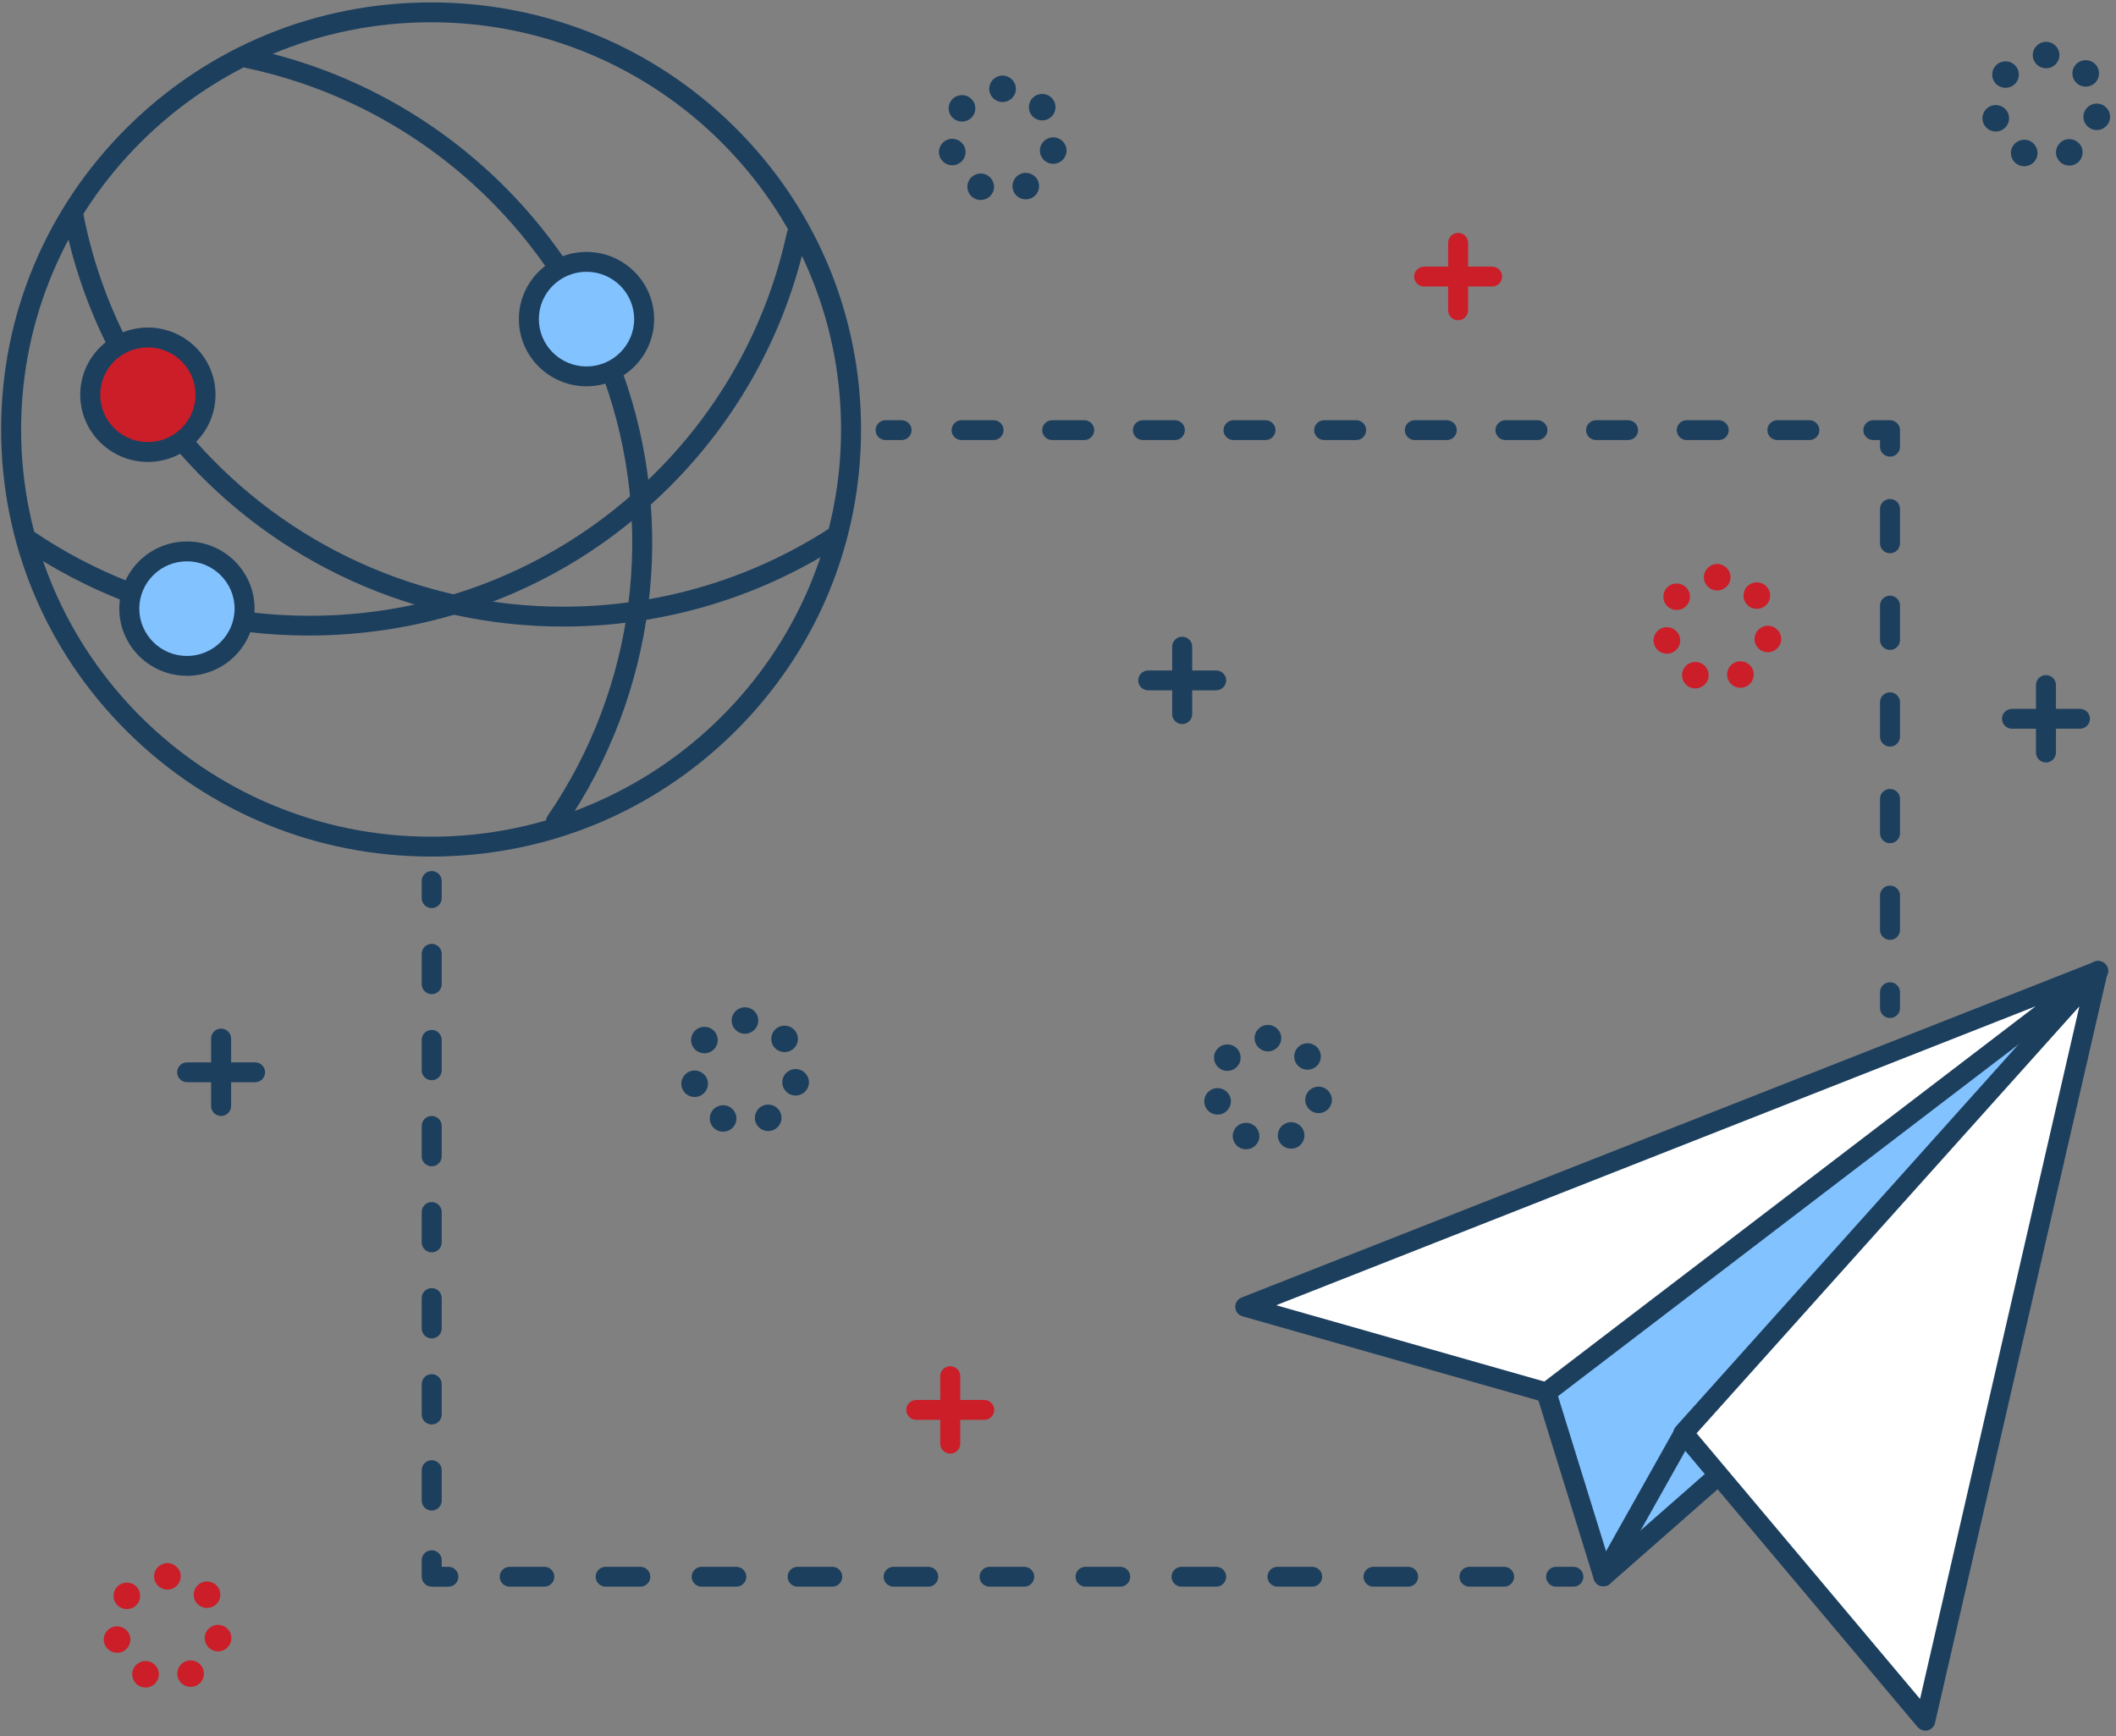 <?xml version="1.0" encoding="UTF-8"?>
<svg xmlns="http://www.w3.org/2000/svg" width="301" height="247" viewBox="0 0 301 247" fill="none">
  <rect x="0" y="0" width="301" height="247" fill="#808080" stroke="none"/>
  <g clip-path="url(#clip0_1022_16)">
    <path d="M86.567 52.916C90.751 51.195 92.737 46.431 91.004 42.276C89.272 38.121 84.475 36.148 80.292 37.869C76.108 39.59 74.122 44.354 75.854 48.509C77.587 52.664 82.383 54.638 86.567 52.916Z" fill="#82C2FF"></path>
    <path d="M21.034 64.293C25.562 64.293 29.233 60.647 29.233 56.149C29.233 51.651 25.562 48.005 21.034 48.005C16.505 48.005 12.835 51.651 12.835 56.149C12.835 60.647 16.505 64.293 21.034 64.293Z" fill="#CB1E29"></path>
    <path d="M29.732 94.098C33.915 92.377 35.902 87.613 34.169 83.458C32.436 79.303 27.64 77.329 23.456 79.05C19.273 80.772 17.286 85.535 19.019 89.691C20.752 93.846 25.548 95.819 29.732 94.098Z" fill="#82C2FF"></path>
    <path d="M219.977 198.076L298.477 138.111L177.135 185.881L219.977 198.076Z" fill="white"></path>
    <path d="M273.874 244.764L298.412 138.104L239.46 203.852L273.874 244.764Z" fill="white"></path>
    <path d="M228.079 224.232L239.526 203.859L298.412 138.104L219.977 198.075L228.079 224.232Z" fill="#82C2FF"></path>
    <path d="M228.079 224.232L244.273 210.01L239.527 203.859L228.079 224.232Z" fill="#82C2FF"></path>
    <path d="M61.322 121.843C44.984 121.843 29.625 115.524 18.074 104.049C6.52 92.575 0.159 77.32 0.159 61.093C0.159 44.866 6.52 29.611 18.074 18.137C29.625 6.662 44.984 0.343 61.322 0.343C77.659 0.343 93.018 6.662 104.57 18.137C116.121 29.611 122.485 44.868 122.485 61.095C122.485 77.322 116.123 92.577 104.57 104.052C93.018 115.526 77.657 121.846 61.322 121.846V121.843ZM61.322 3.168C29.165 3.168 3.003 29.153 3.003 61.093C3.003 93.033 29.165 119.018 61.322 119.018C93.479 119.018 119.641 93.033 119.641 61.093C119.641 29.153 93.479 3.168 61.322 3.168Z" fill="#1D3F5E"></path>
    <path d="M79.089 118.242C78.812 118.242 78.533 118.163 78.289 117.997C77.64 117.558 77.472 116.679 77.915 116.034C90.386 97.868 93.36 74.623 85.868 53.853C85.602 53.119 85.987 52.311 86.727 52.047C87.466 51.784 88.28 52.166 88.545 52.9C96.344 74.518 93.248 98.715 80.266 117.626C79.992 118.027 79.544 118.244 79.091 118.244L79.089 118.242Z" fill="#1D3F5E"></path>
    <path d="M78.882 38.66C78.431 38.66 77.985 38.447 77.71 38.05C75.319 34.607 72.585 31.349 69.582 28.366C60.078 18.926 48.139 12.465 35.058 9.681C34.29 9.517 33.801 8.768 33.966 8.005C34.131 7.242 34.885 6.756 35.653 6.92C49.272 9.818 61.699 16.544 71.593 26.369C74.718 29.473 77.564 32.863 80.052 36.447C80.498 37.09 80.335 37.969 79.688 38.412C79.442 38.581 79.161 38.662 78.882 38.662V38.66Z" fill="#1D3F5E"></path>
    <path d="M16.456 49.802C15.931 49.802 15.427 49.512 15.18 49.015C12.296 43.211 10.222 37.046 9.01 30.69C8.864 29.923 9.372 29.185 10.144 29.04C10.915 28.895 11.659 29.398 11.805 30.166C12.967 36.272 14.962 42.193 17.73 47.766C18.077 48.465 17.789 49.312 17.084 49.657C16.881 49.757 16.667 49.804 16.456 49.804V49.802Z" fill="#1D3F5E"></path>
    <path d="M80.109 89.125C59.177 89.125 39.28 80.127 25.52 64.434C25.004 63.847 25.067 62.954 25.658 62.442C26.25 61.93 27.149 61.992 27.665 62.579C40.883 77.654 59.998 86.3 80.107 86.3C93.547 86.3 106.589 82.485 117.822 75.266C118.482 74.842 119.362 75.028 119.788 75.684C120.215 76.339 120.027 77.213 119.367 77.637C107.674 85.151 94.097 89.125 80.107 89.125H80.109Z" fill="#1D3F5E"></path>
    <path d="M17.827 85.473C17.653 85.473 17.477 85.441 17.304 85.373C12.37 83.434 7.645 80.946 3.259 77.976C2.611 77.537 2.442 76.657 2.885 76.013C3.327 75.369 4.213 75.201 4.861 75.642C9.073 78.495 13.612 80.885 18.351 82.748C19.081 83.034 19.439 83.856 19.149 84.581C18.927 85.136 18.392 85.473 17.826 85.473H17.827Z" fill="#1D3F5E"></path>
    <path d="M43.902 90.405C41.093 90.405 38.287 90.245 35.502 89.921C34.722 89.831 34.163 89.129 34.254 88.354C34.345 87.58 35.052 87.025 35.831 87.115C57.11 89.592 77.993 82.392 93.124 67.362C102.628 57.923 109.134 46.066 111.937 33.072C112.101 32.309 112.856 31.823 113.624 31.987C114.392 32.151 114.881 32.901 114.716 33.663C111.798 47.19 105.027 59.533 95.135 69.361C87.171 77.271 77.762 83.081 67.17 86.633C59.719 89.132 51.803 90.405 43.9 90.405H43.902Z" fill="#1D3F5E"></path>
    <path d="M83.429 54.95C78.124 54.95 73.808 50.663 73.808 45.392C73.808 40.12 78.124 35.834 83.429 35.834C88.735 35.834 93.052 40.12 93.052 45.392C93.052 50.663 88.737 54.95 83.429 54.95ZM83.429 38.66C79.692 38.66 76.652 41.681 76.652 45.393C76.652 49.106 79.694 52.127 83.429 52.127C87.165 52.127 90.208 49.106 90.208 45.393C90.208 41.681 87.167 38.66 83.429 38.66Z" fill="#1D3F5E"></path>
    <path d="M21.034 65.707C15.728 65.707 11.413 61.421 11.413 56.151C11.413 50.882 15.728 46.593 21.034 46.593C26.339 46.593 30.657 50.88 30.657 56.151C30.657 61.423 26.341 65.707 21.034 65.707ZM21.034 49.418C17.296 49.418 14.257 52.439 14.257 56.151C14.257 59.863 17.298 62.883 21.034 62.883C24.769 62.883 27.813 59.861 27.813 56.151C27.813 52.441 24.771 49.418 21.034 49.418Z" fill="#1D3F5E"></path>
    <path d="M26.593 96.133C21.288 96.133 16.97 91.846 16.97 86.575C16.97 81.303 21.286 77.019 26.593 77.019C31.901 77.019 36.215 81.305 36.215 86.575C36.215 91.844 31.899 96.133 26.593 96.133ZM26.593 79.844C22.856 79.844 19.814 82.865 19.814 86.575C19.814 90.285 22.856 93.308 26.593 93.308C30.331 93.308 33.37 90.287 33.37 86.575C33.37 82.863 30.329 79.844 26.593 79.844Z" fill="#1D3F5E"></path>
    <path d="M219.977 199.487C219.846 199.487 219.713 199.469 219.584 199.433L176.742 187.24C176.156 187.074 175.743 186.554 175.714 185.952C175.684 185.347 176.044 184.792 176.611 184.569L297.953 136.8C298.613 136.54 299.364 136.804 299.715 137.416C300.066 138.028 299.908 138.804 299.345 139.233L220.845 199.196C220.593 199.388 220.288 199.487 219.979 199.487H219.977ZM181.541 185.665L219.679 196.519L289.559 143.141L181.543 185.665H181.541Z" fill="#1D3F5E"></path>
    <path d="M273.874 246.177C273.458 246.177 273.056 245.996 272.781 245.67L238.368 204.76C237.916 204.223 237.928 203.438 238.396 202.914L297.346 137.166C297.779 136.684 298.484 136.554 299.06 136.85C299.637 137.145 299.94 137.791 299.794 138.42L275.256 245.079C275.136 245.602 274.727 246.013 274.202 246.137C274.092 246.164 273.98 246.177 273.87 246.177H273.874ZM241.339 203.882L273.126 241.672L295.791 143.15L241.337 203.882H241.339Z" fill="#1D3F5E"></path>
    <path d="M228.079 225.644C228.03 225.644 227.979 225.642 227.929 225.637C227.362 225.576 226.886 225.188 226.72 224.648L218.617 198.49C218.386 197.744 218.807 196.953 219.558 196.725C220.309 196.495 221.105 196.913 221.334 197.659L228.458 220.657L238.282 203.172C238.665 202.49 239.532 202.247 240.217 202.628C240.903 203.008 241.148 203.869 240.765 204.549L229.319 224.921C229.067 225.371 228.589 225.646 228.077 225.646L228.079 225.644Z" fill="#1D3F5E"></path>
    <path d="M228.079 225.645C227.687 225.645 227.294 225.483 227.014 225.168C226.494 224.584 226.549 223.692 227.137 223.174L243.33 208.953C243.918 208.437 244.817 208.491 245.338 209.075C245.858 209.659 245.803 210.552 245.215 211.069L229.022 225.291C228.75 225.528 228.415 225.645 228.081 225.645H228.079Z" fill="#1D3F5E"></path>
    <path d="M61.411 129.176C60.626 129.176 59.989 128.543 59.989 127.764V125.315C59.989 124.536 60.626 123.903 61.411 123.903C62.196 123.903 62.833 124.536 62.833 125.315V127.764C62.833 128.543 62.196 129.176 61.411 129.176Z" fill="#1D3F5E"></path>
    <path d="M61.411 214.869C60.626 214.869 59.989 214.236 59.989 213.457V209.125C59.989 208.345 60.626 207.712 61.411 207.712C62.196 207.712 62.833 208.345 62.833 209.125V213.457C62.833 214.236 62.196 214.869 61.411 214.869ZM61.411 202.627C60.626 202.627 59.989 201.994 59.989 201.215V196.883C59.989 196.103 60.626 195.47 61.411 195.47C62.196 195.47 62.833 196.103 62.833 196.883V201.215C62.833 201.994 62.196 202.627 61.411 202.627ZM61.411 190.385C60.626 190.385 59.989 189.753 59.989 188.973V184.641C59.989 183.861 60.626 183.229 61.411 183.229C62.196 183.229 62.833 183.861 62.833 184.641V188.973C62.833 189.753 62.196 190.385 61.411 190.385ZM61.411 178.144C60.626 178.144 59.989 177.511 59.989 176.731V172.399C59.989 171.62 60.626 170.987 61.411 170.987C62.196 170.987 62.833 171.62 62.833 172.399V176.731C62.833 177.511 62.196 178.144 61.411 178.144ZM61.411 165.902C60.626 165.902 59.989 165.269 59.989 164.489V160.157C59.989 159.378 60.626 158.745 61.411 158.745C62.196 158.745 62.833 159.378 62.833 160.157V164.489C62.833 165.269 62.196 165.902 61.411 165.902ZM61.411 153.66C60.626 153.66 59.989 153.027 59.989 152.247V147.916C59.989 147.136 60.626 146.503 61.411 146.503C62.196 146.503 62.833 147.136 62.833 147.916V152.247C62.833 153.027 62.196 153.66 61.411 153.66ZM61.411 141.418C60.626 141.418 59.989 140.785 59.989 140.005V135.674C59.989 134.894 60.626 134.261 61.411 134.261C62.196 134.261 62.833 134.894 62.833 135.674V140.005C62.833 140.785 62.196 141.418 61.411 141.418Z" fill="#1D3F5E"></path>
    <path d="M63.781 225.699H61.411C60.626 225.699 59.989 225.066 59.989 224.286V221.932C59.989 221.152 60.626 220.52 61.411 220.52C62.196 220.52 62.833 221.152 62.833 221.932V222.874H63.781C64.566 222.874 65.203 223.507 65.203 224.286C65.203 225.066 64.566 225.699 63.781 225.699Z" fill="#1D3F5E"></path>
    <path d="M213.958 225.698H209.028C208.243 225.698 207.606 225.065 207.606 224.286C207.606 223.506 208.243 222.873 209.028 222.873H213.958C214.744 222.873 215.381 223.506 215.381 224.286C215.381 225.065 214.744 225.698 213.958 225.698ZM200.306 225.698H195.376C194.591 225.698 193.954 225.065 193.954 224.286C193.954 223.506 194.591 222.873 195.376 222.873H200.306C201.091 222.873 201.728 223.506 201.728 224.286C201.728 225.065 201.091 225.698 200.306 225.698ZM186.654 225.698H181.723C180.938 225.698 180.301 225.065 180.301 224.286C180.301 223.506 180.938 222.873 181.723 222.873H186.654C187.439 222.873 188.076 223.506 188.076 224.286C188.076 225.065 187.439 225.698 186.654 225.698ZM173.001 225.698H168.071C167.286 225.698 166.649 225.065 166.649 224.286C166.649 223.506 167.286 222.873 168.071 222.873H173.001C173.786 222.873 174.423 223.506 174.423 224.286C174.423 225.065 173.786 225.698 173.001 225.698ZM159.349 225.698H154.419C153.634 225.698 152.996 225.065 152.996 224.286C152.996 223.506 153.634 222.873 154.419 222.873H159.349C160.134 222.873 160.771 223.506 160.771 224.286C160.771 225.065 160.134 225.698 159.349 225.698ZM145.696 225.698H140.766C139.981 225.698 139.344 225.065 139.344 224.286C139.344 223.506 139.981 222.873 140.766 222.873H145.696C146.481 222.873 147.118 223.506 147.118 224.286C147.118 225.065 146.481 225.698 145.696 225.698ZM132.044 225.698H127.114C126.329 225.698 125.691 225.065 125.691 224.286C125.691 223.506 126.329 222.873 127.114 222.873H132.044C132.829 222.873 133.466 223.506 133.466 224.286C133.466 225.065 132.829 225.698 132.044 225.698ZM118.391 225.698H113.461C112.676 225.698 112.039 225.065 112.039 224.286C112.039 223.506 112.676 222.873 113.461 222.873H118.391C119.176 222.873 119.813 223.506 119.813 224.286C119.813 225.065 119.176 225.698 118.391 225.698ZM104.739 225.698H99.809C99.024 225.698 98.386 225.065 98.386 224.286C98.386 223.506 99.024 222.873 99.809 222.873H104.739C105.524 222.873 106.161 223.506 106.161 224.286C106.161 225.065 105.524 225.698 104.739 225.698ZM91.086 225.698H86.156C85.371 225.698 84.734 225.065 84.734 224.286C84.734 223.506 85.371 222.873 86.156 222.873H91.086C91.871 222.873 92.508 223.506 92.508 224.286C92.508 225.065 91.871 225.698 91.086 225.698ZM77.434 225.698H72.504C71.719 225.698 71.082 225.065 71.082 224.286C71.082 223.506 71.719 222.873 72.504 222.873H77.434C78.219 222.873 78.856 223.506 78.856 224.286C78.856 225.065 78.219 225.698 77.434 225.698Z" fill="#1D3F5E"></path>
    <path d="M223.819 225.698H221.354C220.569 225.698 219.931 225.065 219.931 224.286C219.931 223.506 220.569 222.873 221.354 222.873H223.819C224.604 222.873 225.241 223.506 225.241 224.286C225.241 225.065 224.604 225.698 223.819 225.698Z" fill="#1D3F5E"></path>
    <path d="M128.251 62.599H125.976C125.191 62.599 124.554 61.967 124.554 61.187C124.554 60.407 125.191 59.774 125.976 59.774H128.251C129.036 59.774 129.673 60.407 129.673 61.187C129.673 61.967 129.036 62.599 128.251 62.599Z" fill="#1D3F5E"></path>
    <path d="M257.381 62.599H252.83C252.045 62.599 251.408 61.967 251.408 61.187C251.408 60.407 252.045 59.774 252.83 59.774H257.381C258.166 59.774 258.803 60.407 258.803 61.187C258.803 61.967 258.166 62.599 257.381 62.599ZM244.487 62.599H239.936C239.151 62.599 238.514 61.967 238.514 61.187C238.514 60.407 239.151 59.774 239.936 59.774H244.487C245.272 59.774 245.909 60.407 245.909 61.187C245.909 61.967 245.272 62.599 244.487 62.599ZM231.593 62.599H227.042C226.257 62.599 225.62 61.967 225.62 61.187C225.62 60.407 226.257 59.774 227.042 59.774H231.593C232.378 59.774 233.015 60.407 233.015 61.187C233.015 61.967 232.378 62.599 231.593 62.599ZM218.699 62.599H214.148C213.363 62.599 212.726 61.967 212.726 61.187C212.726 60.407 213.363 59.774 214.148 59.774H218.699C219.484 59.774 220.121 60.407 220.121 61.187C220.121 61.967 219.484 62.599 218.699 62.599ZM205.805 62.599H201.254C200.469 62.599 199.832 61.967 199.832 61.187C199.832 60.407 200.469 59.774 201.254 59.774H205.805C206.59 59.774 207.227 60.407 207.227 61.187C207.227 61.967 206.59 62.599 205.805 62.599ZM192.911 62.599H188.36C187.575 62.599 186.938 61.967 186.938 61.187C186.938 60.407 187.575 59.774 188.36 59.774H192.911C193.696 59.774 194.333 60.407 194.333 61.187C194.333 61.967 193.696 62.599 192.911 62.599ZM180.017 62.599H175.466C174.681 62.599 174.044 61.967 174.044 61.187C174.044 60.407 174.681 59.774 175.466 59.774H180.017C180.802 59.774 181.439 60.407 181.439 61.187C181.439 61.967 180.802 62.599 180.017 62.599ZM167.123 62.599H162.572C161.787 62.599 161.15 61.967 161.15 61.187C161.15 60.407 161.787 59.774 162.572 59.774H167.123C167.908 59.774 168.545 60.407 168.545 61.187C168.545 61.967 167.908 62.599 167.123 62.599ZM154.229 62.599H149.678C148.893 62.599 148.256 61.967 148.256 61.187C148.256 60.407 148.893 59.774 149.678 59.774H154.229C155.014 59.774 155.651 60.407 155.651 61.187C155.651 61.967 155.014 62.599 154.229 62.599ZM141.335 62.599H136.784C135.999 62.599 135.362 61.967 135.362 61.187C135.362 60.407 135.999 59.774 136.784 59.774H141.335C142.12 59.774 142.757 60.407 142.757 61.187C142.757 61.967 142.12 62.599 141.335 62.599Z" fill="#1D3F5E"></path>
    <path d="M268.853 64.954C268.068 64.954 267.431 64.321 267.431 63.541V62.599H266.482C265.697 62.599 265.06 61.967 265.06 61.187C265.06 60.407 265.697 59.774 266.482 59.774H268.853C269.638 59.774 270.275 60.407 270.275 61.187V63.541C270.275 64.321 269.638 64.954 268.853 64.954Z" fill="#1D3F5E"></path>
    <path d="M268.853 133.696C268.068 133.696 267.431 133.064 267.431 132.284V127.387C267.431 126.607 268.068 125.975 268.853 125.975C269.638 125.975 270.275 126.607 270.275 127.387V132.284C270.275 133.064 269.638 133.696 268.853 133.696ZM268.853 119.948C268.068 119.948 267.431 119.315 267.431 118.535V113.639C267.431 112.859 268.068 112.226 268.853 112.226C269.638 112.226 270.275 112.859 270.275 113.639V118.535C270.275 119.315 269.638 119.948 268.853 119.948ZM268.853 106.199C268.068 106.199 267.431 105.567 267.431 104.787V99.89C267.431 99.11 268.068 98.478 268.853 98.478C269.638 98.478 270.275 99.11 270.275 99.89V104.787C270.275 105.567 269.638 106.199 268.853 106.199ZM268.853 92.451C268.068 92.451 267.431 91.818 267.431 91.038V86.141C267.431 85.362 268.068 84.729 268.853 84.729C269.638 84.729 270.275 85.362 270.275 86.141V91.038C270.275 91.818 269.638 92.451 268.853 92.451ZM268.853 78.702C268.068 78.702 267.431 78.069 267.431 77.29V72.393C267.431 71.613 268.068 70.981 268.853 70.981C269.638 70.981 270.275 71.613 270.275 72.393V77.29C270.275 78.069 269.638 78.702 268.853 78.702Z" fill="#1D3F5E"></path>
    <path d="M268.853 144.808C268.068 144.808 267.431 144.175 267.431 143.395V141.135C267.431 140.355 268.068 139.723 268.853 139.723C269.638 139.723 270.275 140.355 270.275 141.135V143.395C270.275 144.175 269.638 144.808 268.853 144.808Z" fill="#1D3F5E"></path>
    <path d="M138.703 28.271C137.753 27.831 137.343 26.71 137.787 25.768C138.231 24.825 139.359 24.418 140.307 24.859C141.257 25.299 141.667 26.42 141.223 27.362C140.901 28.047 140.218 28.448 139.503 28.448C139.236 28.448 138.963 28.392 138.703 28.271ZM144.223 27.318C143.752 26.39 144.13 25.258 145.065 24.791C146.001 24.322 147.141 24.697 147.611 25.627C148.081 26.556 147.706 27.688 146.769 28.155C146.496 28.292 146.204 28.356 145.918 28.356C145.224 28.356 144.556 27.978 144.223 27.318ZM133.61 22.06C133.369 21.047 134 20.032 135.019 19.794C136.039 19.555 137.061 20.18 137.3 21.194C137.541 22.207 136.909 23.22 135.891 23.459C135.745 23.493 135.597 23.51 135.453 23.51C134.594 23.51 133.816 22.926 133.61 22.06ZM149.439 23.264C148.413 23.055 147.753 22.06 147.964 21.039C148.174 20.022 149.177 19.365 150.203 19.574C151.229 19.783 151.889 20.779 151.678 21.798C151.495 22.689 150.706 23.303 149.824 23.303C149.697 23.303 149.568 23.29 149.439 23.264ZM135.667 16.887C134.846 16.241 134.708 15.056 135.358 14.24C136.008 13.425 137.199 13.287 138.022 13.933C138.843 14.578 138.982 15.762 138.331 16.578C137.956 17.049 137.402 17.293 136.843 17.293C136.431 17.293 136.016 17.16 135.667 16.887ZM146.8 16.455C146.126 15.66 146.229 14.472 147.031 13.802C147.833 13.133 149.03 13.236 149.703 14.033C150.378 14.83 150.273 16.018 149.471 16.687C149.115 16.983 148.683 17.128 148.252 17.128C147.712 17.128 147.175 16.9 146.8 16.455ZM140.719 12.634C140.719 11.594 141.568 10.751 142.615 10.751C143.663 10.751 144.511 11.594 144.511 12.634C144.511 13.675 143.663 14.517 142.615 14.517C141.568 14.517 140.719 13.675 140.719 12.634Z" fill="#1D3F5E"></path>
    <path d="M287.143 23.469C286.193 23.029 285.784 21.908 286.228 20.966C286.671 20.023 287.799 19.616 288.748 20.056C289.696 20.497 290.107 21.618 289.663 22.559C289.341 23.245 288.658 23.646 287.944 23.646C287.676 23.646 287.403 23.59 287.143 23.469ZM292.663 22.516C292.193 21.588 292.57 20.456 293.505 19.989C294.44 19.52 295.581 19.895 296.052 20.825C296.522 21.753 296.145 22.885 295.21 23.352C294.937 23.49 294.645 23.554 294.358 23.554C293.664 23.554 292.997 23.174 292.663 22.516ZM282.05 17.258C281.809 16.245 282.441 15.231 283.459 14.992C284.479 14.753 285.499 15.38 285.74 16.392C285.981 17.405 285.35 18.418 284.331 18.657C284.183 18.691 284.037 18.708 283.893 18.708C283.034 18.708 282.255 18.124 282.05 17.258ZM297.88 18.461C296.854 18.252 296.194 17.258 296.404 16.239C296.615 15.218 297.618 14.563 298.644 14.772C299.67 14.981 300.329 15.977 300.119 16.996C299.935 17.887 299.144 18.501 298.264 18.501C298.137 18.501 298.008 18.488 297.88 18.461ZM284.108 12.084C283.287 11.438 283.148 10.254 283.799 9.438C284.449 8.623 285.64 8.485 286.461 9.131C287.282 9.775 287.42 10.96 286.772 11.775C286.396 12.246 285.843 12.491 285.283 12.491C284.872 12.491 284.456 12.357 284.108 12.084ZM295.24 11.653C294.565 10.856 294.669 9.67 295.471 8.999C296.273 8.331 297.47 8.434 298.143 9.231C298.816 10.028 298.712 11.216 297.912 11.885C297.555 12.18 297.123 12.325 296.693 12.325C296.152 12.325 295.614 12.097 295.24 11.653ZM289.159 7.832C289.159 6.792 290.008 5.948 291.055 5.948C292.102 5.948 292.951 6.792 292.951 7.832C292.951 8.871 292.102 9.715 291.055 9.715C290.008 9.715 289.159 8.871 289.159 7.832Z" fill="#1D3F5E"></path>
    <path d="M240.361 97.747H240.359C239.411 97.308 239.001 96.186 239.445 95.244C239.887 94.302 241.017 93.896 241.965 94.334C242.913 94.775 243.324 95.896 242.881 96.839C242.558 97.523 241.874 97.926 241.161 97.926C240.892 97.926 240.619 97.868 240.361 97.747ZM245.88 96.796C245.41 95.866 245.788 94.734 246.722 94.267C247.657 93.799 248.799 94.174 249.269 95.103C249.739 96.031 249.362 97.163 248.427 97.632C248.154 97.768 247.862 97.834 247.576 97.834C246.882 97.834 246.214 97.453 245.88 96.796ZM235.268 91.536C235.027 90.522 235.658 89.509 236.676 89.27C237.697 89.031 238.717 89.658 238.957 90.669C239.198 91.683 238.567 92.696 237.549 92.935C237.401 92.971 237.255 92.986 237.111 92.986C236.252 92.986 235.472 92.402 235.268 91.536ZM251.097 92.741C250.071 92.532 249.411 91.536 249.622 90.517C249.832 89.498 250.835 88.841 251.861 89.052C252.887 89.261 253.547 90.255 253.336 91.274C253.152 92.165 252.362 92.779 251.482 92.779C251.355 92.779 251.226 92.767 251.097 92.741ZM237.325 86.362C236.504 85.716 236.365 84.531 237.016 83.716C237.664 82.9 238.857 82.763 239.678 83.409C240.499 84.055 240.638 85.24 239.989 86.055C239.614 86.524 239.06 86.769 238.5 86.769C238.089 86.769 237.674 86.635 237.325 86.362ZM248.457 85.933C247.782 85.136 247.887 83.948 248.689 83.279C249.491 82.611 250.687 82.714 251.36 83.509C252.034 84.305 251.929 85.494 251.129 86.162C250.773 86.46 250.34 86.605 249.91 86.605C249.369 86.605 248.831 86.375 248.457 85.933ZM242.376 82.111C242.376 81.07 243.226 80.228 244.272 80.228C245.319 80.228 246.169 81.07 246.169 82.111C246.169 83.151 245.319 83.993 244.272 83.993C243.226 83.993 242.376 83.151 242.376 82.111Z" fill="#CB1E29"></path>
    <path d="M176.447 163.309H176.445C175.497 162.868 175.087 161.748 175.531 160.806C175.974 159.862 177.103 159.456 178.051 159.896C178.999 160.337 179.41 161.458 178.967 162.399C178.644 163.085 177.96 163.486 177.247 163.486C176.978 163.486 176.704 163.43 176.447 163.309ZM181.966 162.356C181.496 161.428 181.873 160.296 182.808 159.829C183.743 159.36 184.885 159.734 185.355 160.665C185.825 161.593 185.448 162.725 184.513 163.192C184.24 163.33 183.948 163.394 183.662 163.394C182.968 163.394 182.3 163.015 181.966 162.356ZM171.353 157.098C171.113 156.084 171.744 155.069 172.762 154.83C173.782 154.593 174.803 155.218 175.043 156.231C175.284 157.243 174.653 158.258 173.635 158.497C173.489 158.531 173.341 158.548 173.197 158.548C172.338 158.548 171.558 157.964 171.353 157.098ZM187.183 158.301C186.157 158.092 185.497 157.098 185.708 156.079C185.918 155.058 186.921 154.403 187.947 154.612C188.973 154.821 189.633 155.817 189.422 156.836C189.238 157.727 188.448 158.341 187.566 158.341C187.441 158.341 187.312 158.328 187.183 158.301ZM173.411 151.924C172.59 151.278 172.451 150.093 173.102 149.278H173.1C173.75 148.462 174.943 148.325 175.764 148.971C176.585 149.615 176.723 150.8 176.075 151.615C175.701 152.086 175.148 152.331 174.588 152.331C174.175 152.331 173.762 152.197 173.413 151.924H173.411ZM184.543 151.493C183.868 150.698 183.973 149.51 184.775 148.839C185.577 148.171 186.773 148.274 187.446 149.071C188.119 149.867 188.015 151.056 187.213 151.724C186.858 152.02 186.426 152.165 185.996 152.165C185.455 152.165 184.917 151.937 184.543 151.493ZM178.462 147.671C178.462 146.632 179.312 145.788 180.358 145.788C181.405 145.788 182.255 146.632 182.255 147.671C182.255 148.713 181.405 149.555 180.358 149.555C179.312 149.555 178.462 148.713 178.462 147.671Z" fill="#1D3F5E"></path>
    <path d="M102.059 160.804C101.109 160.365 100.7 159.243 101.144 158.301C101.587 157.359 102.715 156.951 103.664 157.391C104.614 157.832 105.023 158.953 104.579 159.894C104.257 160.58 103.574 160.981 102.86 160.981C102.592 160.981 102.319 160.925 102.059 160.804ZM107.579 159.853C107.109 158.923 107.486 157.791 108.421 157.324C109.358 156.857 110.497 157.229 110.968 158.16C111.438 159.088 111.061 160.22 110.126 160.687C109.853 160.825 109.563 160.889 109.274 160.889C108.582 160.889 107.913 160.51 107.579 159.853ZM96.966 154.593C96.725 153.58 97.357 152.566 98.375 152.327C99.395 152.088 100.415 152.715 100.658 153.726C100.897 154.74 100.266 155.753 99.247 155.992C99.101 156.026 98.954 156.043 98.809 156.043C97.95 156.043 97.173 155.459 96.966 154.593ZM112.796 155.796C111.77 155.587 111.11 154.593 111.32 153.574C111.531 152.555 112.534 151.898 113.56 152.107C114.586 152.316 115.245 153.312 115.035 154.331C114.851 155.222 114.062 155.836 113.18 155.836C113.053 155.836 112.924 155.823 112.796 155.796ZM99.024 149.419C98.203 148.773 98.064 147.589 98.715 146.773C99.365 145.958 100.558 145.82 101.379 146.466C102.2 147.112 102.338 148.295 101.688 149.11C101.312 149.581 100.759 149.826 100.199 149.826C99.788 149.826 99.373 149.692 99.024 149.419ZM110.156 148.988C109.483 148.193 109.587 147.005 110.387 146.336C111.189 145.666 112.386 145.769 113.059 146.566C113.732 147.363 113.628 148.551 112.828 149.22C112.471 149.517 112.039 149.66 111.609 149.66C111.068 149.66 110.532 149.432 110.156 148.988ZM104.075 145.167C104.075 144.127 104.925 143.283 105.971 143.283C107.02 143.283 107.867 144.127 107.867 145.167C107.867 146.208 107.02 147.05 105.971 147.05C104.925 147.05 104.075 146.208 104.075 145.167Z" fill="#1D3F5E"></path>
    <path d="M19.9 239.87C18.95 239.429 18.54 238.308 18.984 237.367C19.426 236.423 20.556 236.016 21.504 236.457C22.452 236.898 22.863 238.018 22.42 238.96C22.097 239.645 21.413 240.047 20.7 240.047C20.431 240.047 20.158 239.99 19.9 239.87ZM25.419 238.917C24.949 237.988 25.327 236.856 26.261 236.389C27.196 235.92 28.338 236.295 28.808 237.223C29.278 238.154 28.901 239.286 27.966 239.753C27.693 239.89 27.401 239.954 27.115 239.954C26.421 239.954 25.753 239.574 25.419 238.917ZM14.807 233.656C14.566 232.645 15.197 231.63 16.215 231.393C17.236 231.153 18.256 231.779 18.497 232.792C18.737 233.803 18.106 234.818 17.088 235.058C16.942 235.091 16.794 235.108 16.65 235.108C15.791 235.108 15.011 234.525 14.807 233.656ZM30.636 234.862C29.61 234.653 28.95 233.656 29.161 232.637C29.371 231.619 30.374 230.963 31.4 231.172C32.426 231.381 33.086 232.378 32.875 233.396C32.691 234.287 31.901 234.901 31.019 234.901C30.894 234.901 30.765 234.888 30.636 234.862ZM16.864 228.483C16.043 227.837 15.905 226.654 16.555 225.839H16.553C17.203 225.023 18.396 224.884 19.217 225.53C20.038 226.176 20.177 227.36 19.528 228.176C19.153 228.645 18.599 228.89 18.04 228.89C17.628 228.89 17.213 228.758 16.864 228.483ZM27.996 228.053C27.321 227.257 27.426 226.068 28.228 225.4C29.03 224.731 30.226 224.835 30.899 225.631C31.573 226.428 31.468 227.616 30.668 228.285C30.312 228.581 29.879 228.726 29.449 228.726C28.909 228.726 28.37 228.498 27.996 228.053ZM21.915 224.232C21.915 223.192 22.765 222.349 23.811 222.349C24.858 222.349 25.708 223.192 25.708 224.232C25.708 225.272 24.858 226.115 23.811 226.115C22.765 226.115 21.915 225.272 21.915 224.232Z" fill="#CB1E29"></path>
    <path d="M207.417 45.555C206.632 45.555 205.995 44.922 205.995 44.143V34.538C205.995 33.758 206.632 33.125 207.417 33.125C208.202 33.125 208.839 33.758 208.839 34.538V44.143C208.839 44.922 208.202 45.555 207.417 45.555Z" fill="#CB1E29"></path>
    <path d="M212.252 40.753H202.581C201.796 40.753 201.159 40.12 201.159 39.34C201.159 38.56 201.796 37.928 202.581 37.928H212.252C213.037 37.928 213.674 38.56 213.674 39.34C213.674 40.12 213.037 40.753 212.252 40.753Z" fill="#CB1E29"></path>
    <path d="M291.038 108.459C290.253 108.459 289.616 107.827 289.616 107.047V97.442C289.616 96.662 290.253 96.029 291.038 96.029C291.823 96.029 292.46 96.662 292.46 97.442V107.047C292.46 107.827 291.823 108.459 291.038 108.459Z" fill="#1D3F5E"></path>
    <path d="M295.873 103.657H286.203C285.418 103.657 284.781 103.024 284.781 102.245C284.781 101.465 285.418 100.832 286.203 100.832H295.873C296.658 100.832 297.295 101.465 297.295 102.245C297.295 103.024 296.658 103.657 295.873 103.657Z" fill="#1D3F5E"></path>
    <path d="M168.166 102.998C167.381 102.998 166.744 102.365 166.744 101.586V91.98C166.744 91.201 167.381 90.568 168.166 90.568C168.951 90.568 169.588 91.201 169.588 91.98V101.586C169.588 102.365 168.951 102.998 168.166 102.998Z" fill="#1D3F5E"></path>
    <path d="M173.001 98.195H163.331C162.546 98.195 161.909 97.562 161.909 96.783C161.909 96.003 162.546 95.37 163.331 95.37H173.001C173.786 95.37 174.423 96.003 174.423 96.783C174.423 97.562 173.786 98.195 173.001 98.195Z" fill="#1D3F5E"></path>
    <path d="M135.172 206.771C134.387 206.771 133.75 206.138 133.75 205.358V195.753C133.75 194.974 134.387 194.341 135.172 194.341C135.957 194.341 136.594 194.974 136.594 195.753V205.358C136.594 206.138 135.957 206.771 135.172 206.771Z" fill="#CB1E29"></path>
    <path d="M140.007 201.969H130.337C129.552 201.969 128.915 201.336 128.915 200.556C128.915 199.776 129.552 199.144 130.337 199.144H140.007C140.792 199.144 141.429 199.776 141.429 200.556C141.429 201.336 140.792 201.969 140.007 201.969Z" fill="#CB1E29"></path>
    <path d="M31.451 158.746C30.666 158.746 30.029 158.113 30.029 157.333V147.728C30.029 146.948 30.666 146.315 31.451 146.315C32.236 146.315 32.874 146.948 32.874 147.728V157.333C32.874 158.113 32.236 158.746 31.451 158.746Z" fill="#1D3F5E"></path>
    <path d="M36.286 153.943H26.616C25.831 153.943 25.194 153.31 25.194 152.531C25.194 151.751 25.831 151.118 26.616 151.118H36.286C37.072 151.118 37.709 151.751 37.709 152.531C37.709 153.31 37.072 153.943 36.286 153.943Z" fill="#1D3F5E"></path>
  </g>
  <defs>
    <clipPath id="clip0_1022_16">
      <rect width="300" height="245.833" fill="white" transform="translate(0.159 0.343)"></rect>
    </clipPath>
  </defs>
</svg>
